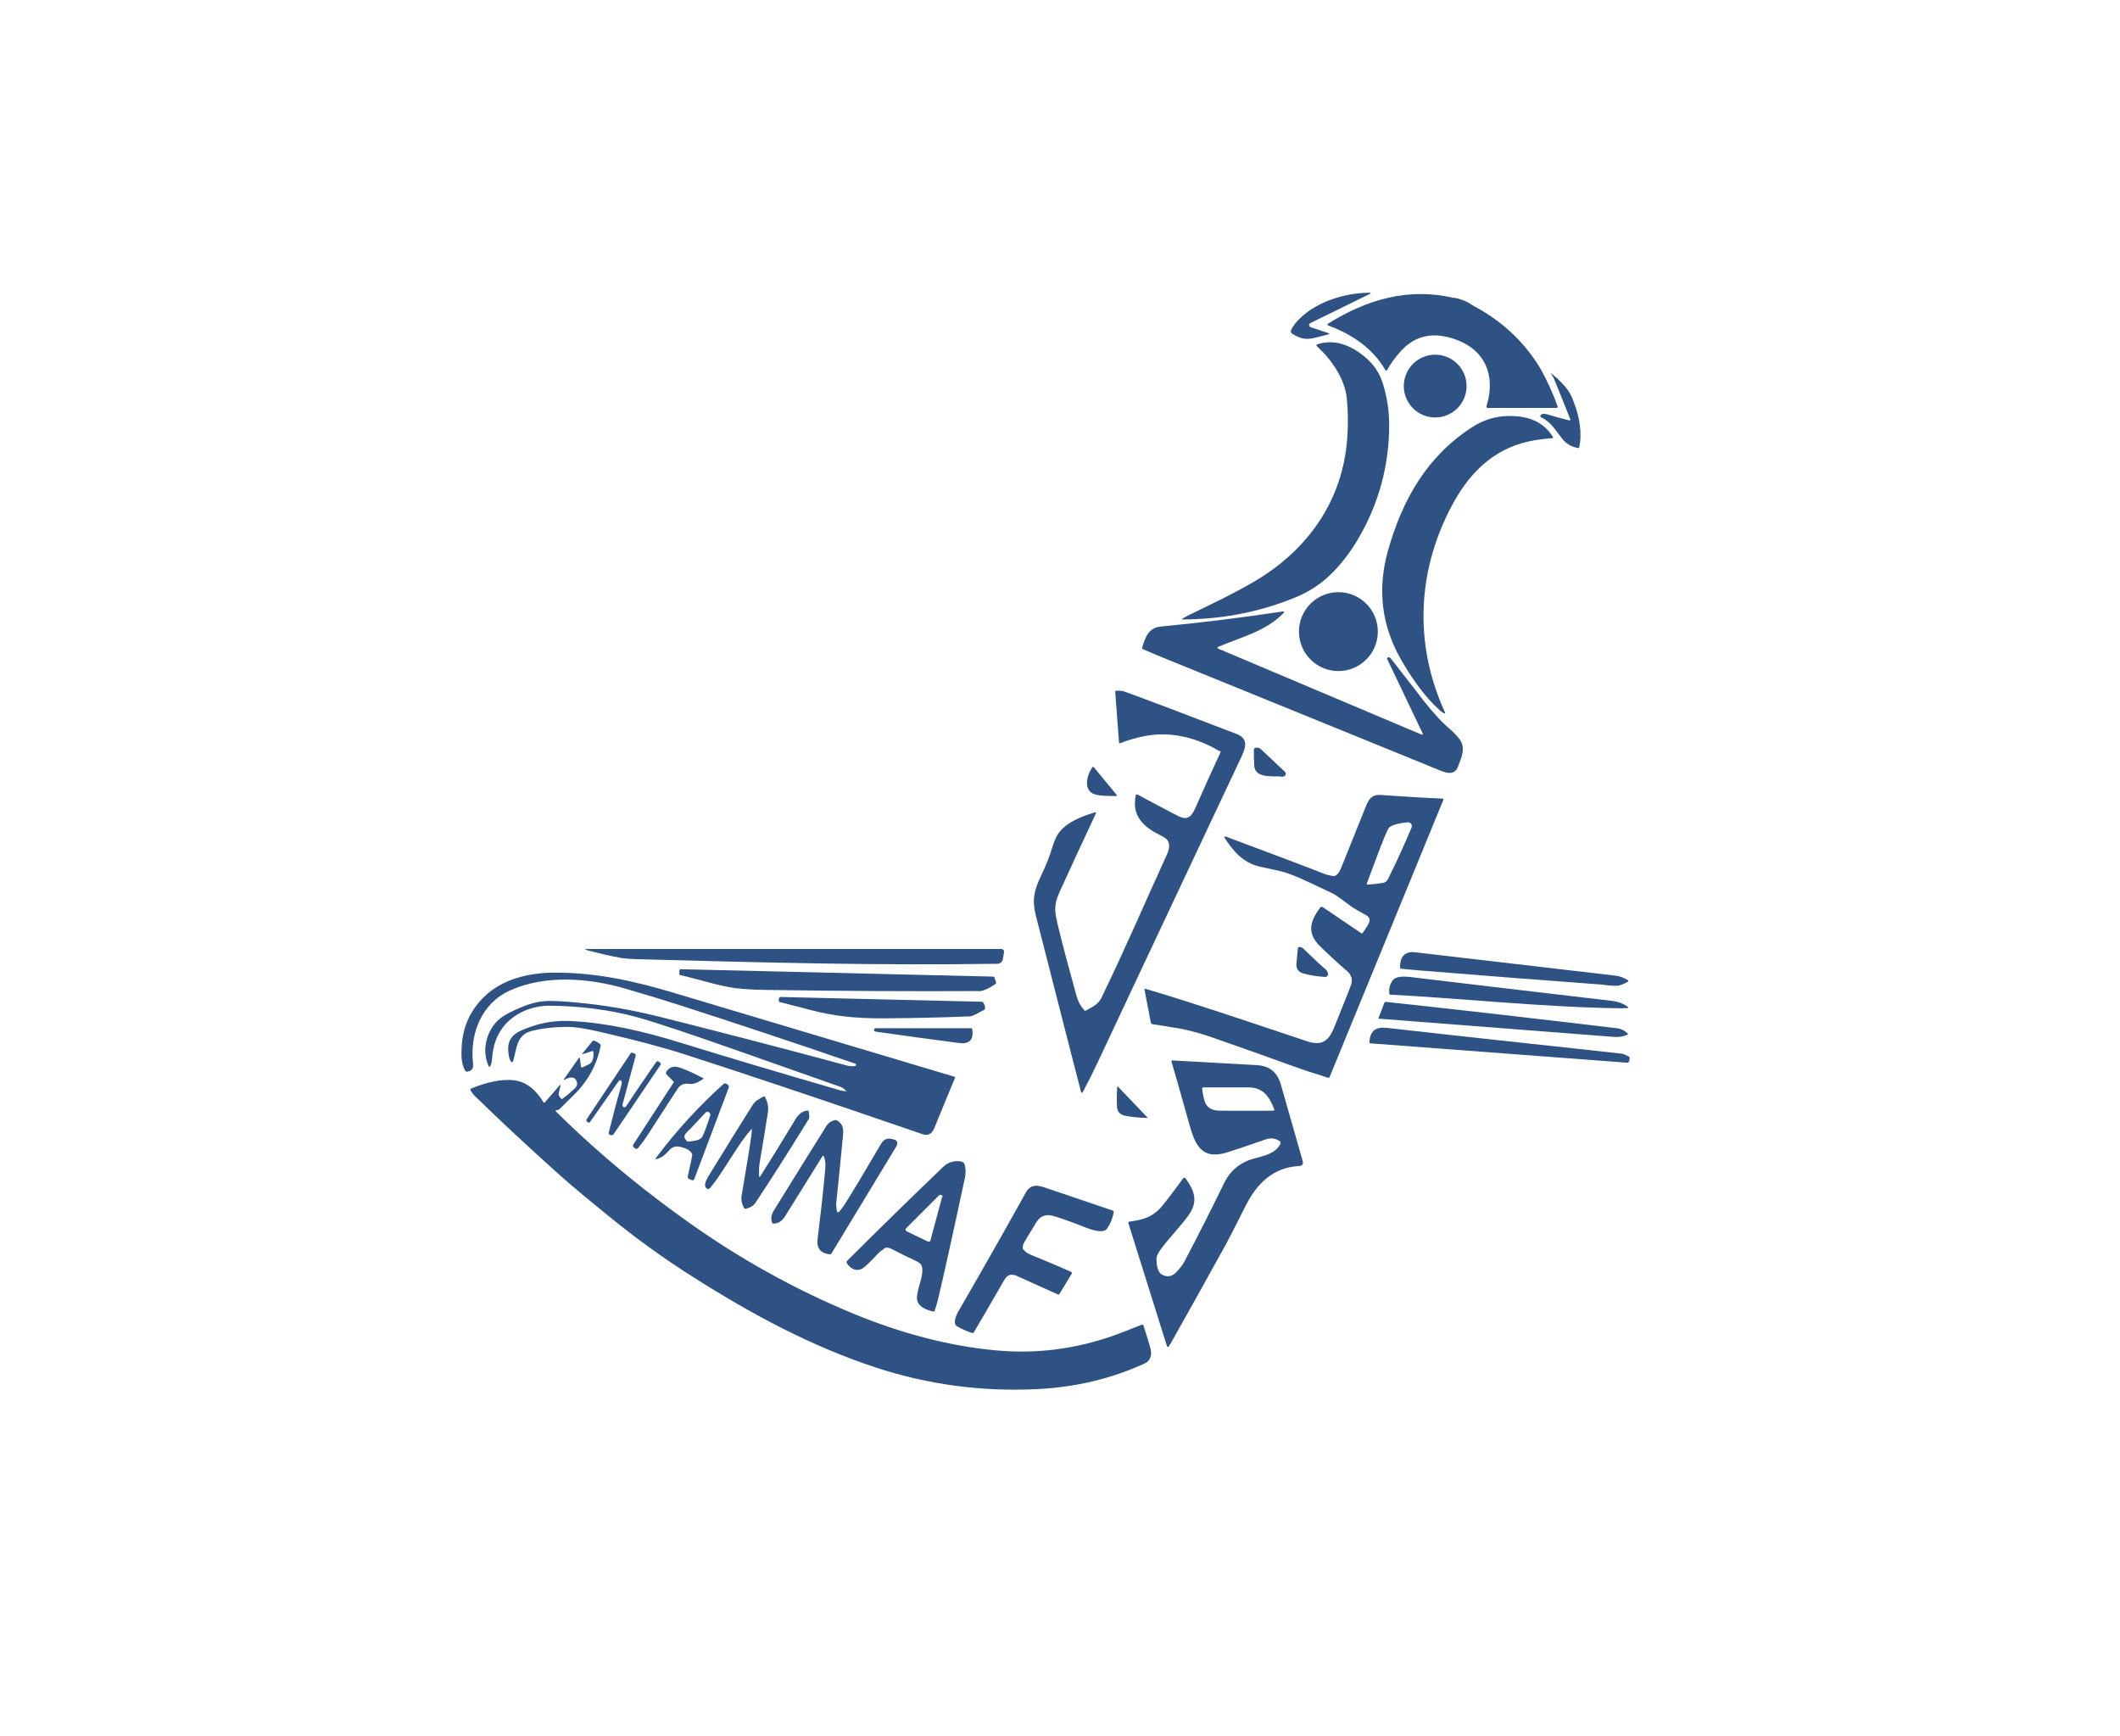 <?xml version="1.0" encoding="UTF-8"?>
<svg id="Layer_1" data-name="Layer 1" xmlns="http://www.w3.org/2000/svg" version="1.1" viewBox="0 0 1290 1056">
  <defs>
    <style>
      .cls-1 {
        fill: #2f5284;
        stroke-width: 0px;
      }
    </style>
  </defs>
  <path class="cls-1" d="M884.7,181.1c4.2.8,7.8,2.2,10.6,4.2s26.2,12.1,42.3,39.4c4.1,7.5,7.5,15,10.2,22.5.1.4,0,.8-.5,1,0,0-.2,0-.3,0h-41.8c-.4,0-.7-.3-.7-.7,0,0,0-.1,0-.2,6.3-20.8-2.2-36.8-23.2-42.1-11.8-3-21.6,0-29.6,9.2-3.1,3.6-5.7,7.1-7.6,10.7-.2.3-.6.4-.9.3-.1,0-.2-.1-.2-.2-7.6-13.3-20.6-22-34.9-27.2-.3-.1-.4-.4-.3-.7,0-.1.1-.2.2-.3,23.5-14.7,49-22.3,76.6-15.7Z"/>
  <path class="cls-1" d="M957.9,245.4c3.1,7.9,5,18.4,3,26.8,0,.3-.3.5-.6.4-4.1-.7-7.4-2.6-9.9-5.9-4.7-6.1-7-10.1-12.7-12.8-.3-.1-.5-.5-.4-.9.7-2,3.9-1,5.2-.6,3.7,1.1,7.8,2.3,12.4,3.4.3,0,.6,0,.6-.4,0-.1,0-.2,0-.3-3.6-9-6.8-17.2-9.8-24.4-.2-.6-1-1.9-2.2-3.8,2.7,2,5.6,4.6,8.4,7.8,2.8,3.2,4.8,6.7,5.9,10.6Z"/>
  <path class="cls-1" d="M797.1,198.8c.1.1.3.3.5.3l10.5,3.5c1,.3,1,.6,0,.9-4.9,1.3-7.7,2-8.7,2.2-5.4,1.2-8.6.1-13-2.6-.9-.5-1.2-1.6-.7-2.5,1.1-2.2,2.7-4.3,4.8-6.4,10.7-10.8,27.8-15.9,42.5-16.1,1.4,0,1.5.3.2.9-18.6,9.1-30.5,14.9-35.7,17.5-1.1.6-1.3,1.3-.4,2.3Z"/>
  <path class="cls-1" d="M804.4,213.8c-.3-.4-1.4-1.5-3.2-3.3-.2-.2-.2-.6,0-.8,0,0,.1,0,.2-.1,10.7-3.8,21.2.8,29.5,7.9,5,4.2,8.5,9.4,10.4,15.4,2.7,8.4,4,16.9,4,25.6,0,25-6.4,48.2-19,69.6-4.2,7.1-9,13.6-14.4,19.2-7.5,7.9-15.5,13-25.4,16.9-21.4,8.5-43.5,12.6-66.7,12.7-.7,0-.8-.2-.2-.6.8-.5,1.7-1,2.7-1.5,17.8-8.7,26.7-12.8,40.1-20.5,32.9-19,54.7-49.3,57.4-87.9.6-8.3.5-16.4-.3-24.1-1.1-10.7-7.8-21.2-15.2-28.8Z"/>
  <circle class="cls-1" cx="873.3" cy="234.9" r="19.1"/>
  <path class="cls-1" d="M875.8,431.9c-9.3-8.4-17.2-19.9-23.7-31.3-11.5-20.5-14-42.3-7.6-65.3,8.7-31.1,23.7-57.5,51-75.2,7-4.6,14.2-6.8,22.2-7,11.2-.2,21.3,2.9,27.3,12.9.1.2,0,.5-.2.6,0,0-.1,0-.2,0-5.4.4-10.4,1.1-14.9,2.1-20.4,4.6-34.7,18.3-44.8,36.3-22.6,40.4-25,86.3-5.7,128.3.4.8.1,1-.7.6-.8-.4-1.7-1.1-2.8-2Z"/>
  <circle class="cls-1" cx="814.4" cy="384.3" r="24"/>
  <path class="cls-1" d="M865.4,446.8c.1,0,.3,0,.4-.1,0,0,0-.1,0-.2l-21.7-45.5c-.2-.4,0-.8.3-1,0,0,0,0,.1,0,.7-.2,1.4,0,2,.9,12.1,15.5,18.7,24,19.8,25.5,6,7.6,11.7,13.8,17.3,18.4.8.7,2.1,2.1,4,4.3,4.7,5.5,1.8,11.4-.4,17.3-2,5.2-6.5,4.2-10.4,2.6-19.7-8-77.4-31.6-173.4-70.6-1.7-.7-4.3-1.8-7.9-3.4-.4-.2-.6-.6-.5-1,1.9-6.2,3.8-12.1,11.4-12.8,22.3-2.1,46.9-5.1,73.8-9.1,1.3-.2,1.5.2.6,1.1-10.6,10.9-25.4,14.4-39.2,20.2-1.1.4-1.1.9,0,1.4l124,52.4Z"/>
  <path class="cls-1" d="M742,457c-13.2-7.9-28.7-12-44-9.4-5.7,1-11.2,2.5-16.4,4.6-.3.1-.6,0-.7-.3,0,0,0-.1,0-.2l-2.3-30.8c0-.4.1-.6.5-.6,2.2-.1,4,0,5.2.5,13.8,5,36.5,13.6,68.2,25.8,7.7,3,5.2,9,2.6,14.5-51.6,109.5-80.5,171-86.7,184.3-2.8,6-5.9,12.2-9.4,18.8-.6,1-1,1-1.3-.2-3.4-13.2-12.6-48.8-27.4-106.9-2.4-9.6-1.1-15.3,3.2-24.3,2.9-6.1,5.2-11.8,6.8-17.2,1.3-4.2,2.7-7.3,4.2-9.2,5.2-6.6,14-9.7,21.9-12.2.2,0,.4,0,.5.3,0,0,0,.2,0,.3-8.4,17.9-15.9,34.1-22.5,48.7-3.1,6.9-2.7,11.3-.8,19.1,3.2,13.2,7.1,27.7,11.5,43.5.9,3.3,2.6,6.3,4.9,8.8.2.2.4.2.6,0,3.6-2,7.6-3.6,9.6-7.8,14.3-29.4,26.8-58.6,40-87.5,1.2-2.6,1.9-6,.1-8.5-.6-.8-2-1.8-4.3-2.9-10.2-5.1-17.5-11.6-14.9-24.3,0-.4.4-.6.8-.5,0,0,.1,0,.2,0,9.6,5.2,17.8,9.5,24.8,13.1,6.5,3.4,8.7-.8,11.1-6.3,4.6-10.6,9.5-21.4,14.6-32.3.2-.4,0-.9-.3-1.1Z"/>
  <path class="cls-1" d="M779,472.4c-6.1-.1-15.4.8-15.8-6.6-.2-3.7-.3-6.9-.2-9.6,0-.7.3-1.1,1-1.2,1.2-.3,2.3,0,3.3.9.4.3,5.2,4.9,14.6,13.7.7.6.7,1.7,0,2.4-.3.3-.6.4-1,.5-.3,0-.9,0-1.9,0Z"/>
  <path class="cls-1" d="M679.6,483.9c0,.1,0,.3,0,.4,0,0-.1,0-.2,0-5.1.1-9.2-.1-12.2-.7-8.7-1.9-5.9-11.9-2.5-16.8.1-.2.4-.3.7-.1,0,0,0,0,.1,0l14.1,17.1Z"/>
  <path class="cls-1" d="M829,567.7c.6-.5,1.7-2.2,3.4-5,1.6-2.6,1.2-4.5-1-5.8-3.4-1.9-6.9-3.6-10.3-6.2-5.3-4-8.7-6.4-10.2-7.1-11.3-5.4-17.6-8.3-19-8.9-5.7-2.5-9.9-4-12.6-4.6-5.9-1.3-10.2-2.3-13.1-2.9-10-2.4-15.8-9.4-21.1-17.5-.2-.2,0-.6.1-.7,0,0,.2,0,.2,0,.1,0,.3,0,.5,0,31,11.6,50.6,19,58.9,22.3,2.7,1.1,4.9,1.6,6.7,1.7,2.5,0,4-3.6,4.8-5.5,4.1-10.1,9-22.3,14.7-36.6,1.9-4.9,3.9-7.6,9.3-7.2,12.9.9,25.4,1.7,37.5,2.2.3,0,.5.2.5.5,0,0,0,.1,0,.2l-69.2,168.6c-.2.5-.7.7-1.2.5-5.2-1.8-11.3-3.5-16.3-5.3-24-8.6-42.1-15.1-54.3-19.3-5.7-2-13.6-4.3-20.6-5.5-7.3-1.2-12.5-2-15.6-2.5-.4,0-.7-.4-.8-.8l-3.9-20.2c0-.2.1-.4.3-.5,0,0,.1,0,.2,0,32.2,9.6,56.6,18,98.6,32,9,3,13.1-.5,16.3-8.4,5.5-13.7,9-22.3,10.3-26,1.1-3.1.3-5.9-2.4-8.3-6.1-5.3-11.6-10.4-16.5-15.2-8.2-8.1-6-15.1,0-23.4.4-.6,1.2-.7,1.8-.3l23.3,15.8c.2.2.5.1.8,0ZM840.6,513.8c-4,10.9-6.8,17.8-8.9,23.8,0,.2,0,.5.3.6,0,0,.1,0,.2,0,3.6-.2,6.7-.6,9.3-1,1.4-.3,2.4-1,3-2.2,5-10,9.8-20.5,14.4-31.4.5-1.2,0-2.6-1.2-3.1-.4-.2-.7-.2-1.1-.2-3.2.3-10.4,1.2-11.9,4-1,2-2.4,5.1-4,9.5Z"/>
  <path class="cls-1" d="M805.9,589.2c1.1.8,1.8,1.7,2.1,2.8.3,1-.2,2.1-1.2,2.4-.2,0-.5.1-.7,0-4.7-.3-9-1-13-2.1-3.2-.9-4.6-3-4.2-6.3,0-.4.3-3.3.8-8.8,0-.5.5-1,1-1,.9,0,1.7.3,2.4,1,7.5,7.3,11.8,11.2,12.7,11.9Z"/>
  <path class="cls-1" d="M377.4,582.7c-5.7-.9-13.3-2.8-19.3-4.3-2.7-.7-2.7-1,.1-1h250.8c1.5,0,2.1.8,1.9,2.2l-.7,4.1c-.3,1.5-1.6,2.7-3.2,2.7-74.8,1.1-141.1-.7-219.3-2.8-4.1-.1-7.6-.4-10.3-.8Z"/>
  <path class="cls-1" d="M852.5,589.3c-.4,0-.6-.3-.6-.7,0-6.1,2.5-10,9.2-9.2,25,2.9,65.6,7.7,121.7,14.2,2.8.3,5.4,1.3,7.8,2.8.2.1.3.4.2.7,0,0,0,.1-.2.2-1.5.9-3.1,1.6-4.9,2.2-2.7.8-9.7-.3-11.8-.5-36.9-2.7-73.8-5.6-110.7-8.6-3.8-.3-7.3-.7-10.6-1Z"/>
  <path class="cls-1" d="M595.3,603c-42.4.2-84.1,0-129.4-.7-7.5-.1-13.7-.5-18.6-1.1-9.9-1.3-23.5-5.7-33.3-7.9-.4,0-.6-.3-.6-.7v-2.3c0-.4.3-.6.7-.6l190.2,4.5c.5,0,.8.2.9.7l.9,2.8c.1.3,0,.7-.3.9-4.2,3-7.7,4.5-10.5,4.5Z"/>
  <path class="cls-1" d="M515,664.1c-.9-1.3-2-2.2-3.3-2.7-2.7-1-23.1-8.1-61-21.5-31.5-11.1-52.5-18.1-63.1-21-17.1-4.8-36.7-6.9-53.9-7-3,0-6.3.5-10,1.5-13.2,3.8-22.1,13.6-23.9,27.2-.5,4.1-.5,6.8-1.7,8.4-.1.2-.4.2-.6,0,0,0-.1-.1-.1-.2-4.7-9.9-1.2-22.6,7-29.2,2.5-2,6.9-4.3,13.1-6.9,5-2.1,9.9-3.3,14.5-3.6,3.7-.2,10.1,0,19.1.9,16.5,1.5,33.2,4.4,50.1,8.6,37.4,9.4,75.6,19.3,114.5,29.8,1.2.3,2.6.4,4.2.3.3,0,.6-.1.8-.4.1-.1.2-.2.2-.4,0-.4,0-.6-.4-.7-37.5-12.9-73.4-24.8-107.5-35.8-7.7-2.5-18.5-5.8-32.6-9.9-22.3-6.5-48.6-8.5-70,1.1-17.3,7.8-24.5,26-22.6,44,.3,3-.1,4.7-3.2,5.4-.7.2-1.4-.2-1.7-.8-2.2-4.4-2.3-8.6-2-14,.6-12.3,5.2-22.6,14-31,10.7-10.3,26.5-14.3,41.8-14.4,25.2-.2,48.6,4.9,72.7,12.1,15.2,4.5,72.3,21.6,171.3,51.2.3,0,.5.4.4.7,0,0,0,0,0,0-4.2,10.3-8.5,20.5-12.7,30.8-1.4,3.5-3.9,4.6-7.3,3.4-61.9-21.3-110.1-37.4-144.5-48.5-13-4.2-30-8.7-51.2-13.6-9-2.1-15.6-3.1-19.8-3.1-8.5,0-15.9.9-22.2,2.5-9,2.4-8.9,10.2-11,17.7-.5,1.7-1.1,1.8-1.9.2-.5-1-.9-2.5-1.1-4.4-1.4-10.3,5.1-13.2,13.9-16.2,8.1-2.8,15.9-3.8,24.9-3.3,21.9,1.1,44,6.4,64.5,12.7,31.7,9.8,64.4,19.5,98.2,29.3,1.3.4,2.8.6,4.3.7.4,0,.4-.1.2-.4Z"/>
  <path class="cls-1" d="M987,613.5c-46.6-.5-100.5-6.3-141-8.3-.4,0-.6-.2-.6-.6-.4-3.2.4-5.9,2.2-8.3,1.7-2.2,6.4-2.3,10-1.9,23.3,2.8,64.4,7.7,123.5,14.6,3.4.4,6.4,1.5,9,3.3,1,.7.9,1-.3,1.1-.5,0-1.4,0-2.7,0Z"/>
  <path class="cls-1" d="M598.3,614.7c-3.3,1.7-6.1,3.6-8.2,3.7-17.3.7-35,1.1-53,1.2-15.6,0-29-1.1-44.4-5.2-5.3-1.4-11.4-3-18.2-4.7-.4,0-.6-.3-.6-.7-.1-.7,0-1.4.3-2,.2-.3.4-.4.8-.4l122.5,2.9c.3,0,.6.2.8.5.8,1.2,2,3.9.1,4.8Z"/>
  <path class="cls-1" d="M990.4,628.7c.3.3.3.6-.1.8-4.2,1.9-6.7,1.5-12,1.1-70.7-5.5-117.1-9.1-139.2-10.8-.2,0-.3-.2-.3-.3,0,0,0,0,0,0l3.5-9.2c.2-.5.6-.7,1.1-.7,43.9,4.7,90.9,10.1,141.1,16.1,2.1.3,4,1.3,5.9,3.1Z"/>
  <path class="cls-1" d="M843.9,625.4c55.2,6.3,112.3,12.2,142.8,15.7.9,0,2.3.7,4.4,1.7.3.1.5.4.5.8,0,1-.1,1.7-.4,2.3-.2.5-.6.7-1.1.7l-156.3-11.8c-.3,0-.6-.3-.5-.6.3-7.1,3.8-9.5,10.7-8.8Z"/>
  <path class="cls-1" d="M532.9,627.7c-.8-.1-1.1-.5-1-1.1h0c0-.7.3-1,.9-1h58.2c.3,0,.6.2.6.5,1,6.2-1.5,9.4-8.1,8.5-15.5-2-32.4-4.3-50.6-6.9Z"/>
  <path class="cls-1" d="M338.1,676.1c19.3,19.1,39.9,36.9,61.7,53.5,5.3,4,10.6,8,16.1,11.9,32.8,23.7,67.5,43,103.9,58,27.5,11.3,56.6,19.4,86,22.1,24.4,2.3,48.4-.7,71.9-9,4.5-1.6,10.1-3.8,17-6.6.4-.2,1,0,1.1.5,0,0,0,0,0,0,2.1,6.6,3.4,10.8,3.9,12.6.7,2.5.9,4.4.6,5.7-.5,2.3-1.8,3.9-3.8,4.8-20.3,9.3-42.2,14.5-65.7,15.6-33.4,1.6-65.9-2.7-97.4-13-39.5-12.9-75.9-32.5-111.5-55.1-18.1-11.4-35.3-23.9-51.8-37.4-8.2-6.7-20.5-16.6-29.7-24.9-19.4-17.4-36.6-33.4-51.6-48.1-.9-.9-1.7-2-2.5-3.3-.3-.5-.2-.8.4-1.1,8.2-3.4,17.8-6,26.2-5,8,1,13.8,6.7,17.8,13.4.1.2.4.3.6.2,0,0,0,0,.1,0l9-10.4c.6-.7.8-.6.6.3-.4,1.9-.7,3.2-.9,3.9-.5,2.1.3,2.5,1.4,3.8.2.2.6.3.8,0,2.2-1.6,4.6-3.6,7.2-6,1.3-1.2,2-2.5,1.5-4.2-1.2-4-4.8-2.8-7.6-1.3-.5.3-.6.2-.3-.3l9-12.8c.4-.6.7-.5.8.2l.6,4.7c0,.6.4.8,1,.6.7-.3,1.9-.9,3.8-1.8,2.8-1.4,2.9-4.7,2.8-7.5,0-.3-.3-.6-.6-.6,0,0,0,0-.1,0l-5.9,1.9c-.5.1-.5,0-.2-.3l6.2-7.6c.2-.3.5-.4.9-.3,1.4.4,2.6,1.1,3.8,2.2.3.3.4.6.3,1-2.3,11.3-7.6,21.2-16,29.5-3.1,3.1-6.1,6-8.9,8.8-.6.6-1.2.8-2,.7-.6,0-.6,0-.2.5Z"/>
  <path class="cls-1" d="M378.4,658.8c-.4-2-1.1-2.1-2.3-.5l-17.1,24.4c-.3.4-.9.5-1.3.2l-.2-.2c-.8-.5-.9-1.2-.4-1.9l26.7-40c.2-.3.4-.4.7-.3l1.4.4c.7.2,1.1.9.9,1.5,0,0,0,0,0,0l-8,29.6c-.1.6,0,1.1.5,1.5.7.4,1.3.2,1.9-.7,3.1-4.8,9.1-13.7,18-26.5.5-.7,1-.8,1.7-.3l.6.4c.7.5.8,1,.3,1.7l-28.5,42.1c-.2.3-.5.4-.8.5-.5,0-1,0-1.5-.3-.5-.3-.7-.7-.6-1.3,2.9-11.5,5.3-20.6,7.2-27,.5-1.8.8-2.9.7-3.4Z"/>
  <path class="cls-1" d="M779.1,695.3c.1-.3,0-.6-.2-.8-2.6-1.9-5.5-2.4-8.8-1.2-11.2,3.9-19.1,6.5-23.5,7.9-15.9,4.9-19.6-5.3-23.1-17.8-4.5-16.1-8-28.6-10.7-37.6,0-.2,0-.5.3-.6,0,0,.1,0,.2,0,25.4,1.4,42.7,2.4,51.7,2.9,7.4.4,12.2,4.3,14.3,11.5,1.5,5.1,5.9,20.6,13.3,46.5.7,2.5-.3,3.3-2.6,3.4-15.3.9-25.1,10.6-31.8,23.7-3.2,6.2-8.4,16.8-12.2,23.8-10.3,18.7-21,38-32.2,57.8-.7,1.3-1.6,2.8-2.6,4.4-.2.3-.6.4-.8.2-.1,0-.2-.2-.3-.3l-23.5-74.9c-.1-.4,0-.8.5-.9,0,0,0,0,.1,0,4.6-.6,9.7-1.6,13.6-4,4.5-2.7,6.5-5.6,10.6-10.9,2.9-3.8,5.7-7.5,8.4-11.3.3-.5.9-.6,1.4-.3,0,0,.2.2.3.3,5.2,7.3,7.7,13.6,2,21.9-4.5,6.6-11.8,13.7-17.3,21.3-1.7,2.3-2.5,4.1-2.5,5.6,0,3,.4,8.1,3.5,9.7,3.2,1.6,6,1.1,8.5-1.5,2.3-2.4,4-4.6,5-6.5,8.3-15.8,16.3-31.6,24.1-47.6,3.8-7.8,9.9-12.9,18.4-15.1,6.6-1.8,13.3-3.2,16.1-9.3ZM775.3,674.8c-2.9-7.6-6.8-13.2-15.7-13.2s-16.5,0-27.4,0c-.4,0-.7.3-.7.7,0,0,0,0,0,0,.3,3.2.9,6,1.8,8.4,1.5,4.1,5.4,5.1,9.5,5.1,11.2,0,21.8.1,31.7,0,.8,0,1.1-.4.8-1.1Z"/>
  <path class="cls-1" d="M410.1,658.3l-4.4-4.4c-.5-.5-.6-1.3-.2-1.9,3.4-4.9,7.8-2.7,12.8-.6,3.4,1.4,6.6,3,9.6,4.6.2,0,.2.3.1.4,0,0,0,0-.1.1-3.1,1.9-5.3,3.5-9.2,2.9-2.4-.4-5.1.9-6.2,2.8-6.1,9.4-12.4,19-18.7,28.8-1.8,2.8-3.7,5.3-5.5,7.5-.4.5-1.2.7-1.8.3-1.3-.8-1.7-1.6-1-2.6,1.2-1.8,9.4-14.4,24.6-37.9,0,0,0-.1,0-.1Z"/>
  <path class="cls-1" d="M421.3,702.8c-.7-3.4-5.7-4.8-8.7-5.2-2.1-.3-4.2.8-5.6,2.5-2.1,2.5-4.4,4.2-7,5-1.2.4-1.4.1-.6-.9,12.2-16.3,25.9-31.2,41-44.8.3-.2.6-.3.9-.2.9.2,1.6.7,2.1,1.5.2.3.2.6.1.9l-21,55.7c-.3.8-.8,1-1.6.7l-1.5-.6c-.6-.2-1-.9-.9-1.6,1.9-8.3,2.7-12.6,2.7-13ZM419.3,687.5c-2.2,2.3-4.4,3.8-1.3,6.8.2.2.6.3.9.3,3.4-.5,7.2-.6,8.5-3.1,1.2-2.3,2.7-6.5,4.7-12.6.3-.8,0-1.5-.5-2-.7-.6-1.7-.6-2.3.1-4.6,4.9-7.9,8.4-9.9,10.5Z"/>
  <path class="cls-1" d="M680.4,661.3l17.7,18.5c.1.1.1.3,0,.4,0,0-.1,0-.2,0-4.9-.1-9.3-.6-13.1-1.3-3.1-.6-4.8-2.3-5.1-5.2-.2-2.9-.2-7,.1-12.3,0-.2.2-.3.3-.3,0,0,.2,0,.2,0Z"/>
  <path class="cls-1" d="M457.7,687.3c0-.2-.2-.3-.3-.3,0,0-.1,0-.2,0-6,7-9.8,13.4-17.5,25.3-2.6,4-5.1,7.5-7.6,10.5-.7.8-1.4.9-2.2.2-2.6-2,1.3-7.5,2.5-9.5,9.6-15.7,18.1-29.3,25.4-40.9,2-3.2,4.1-3.8,6.7-5.4.4-.2.8-.1,1,.2,0,0,0,0,0,0,1.6,3.3,2.3,5.8,1.7,9.8-1.6,10.2-3.2,20-4.8,29.4-.6,3.2-.6,5.8-.5,8.8,0,.9.3,1,.8.2,6.8-10.7,13.9-22.3,21.4-34.7,2-3.3,4.5-5,7.4-5.2.4,0,.6.2.6.5.4,2.5.5,4.1,0,4.7-13.5,21.9-24.4,38.9-32.6,51.2-1,1.5-2.9,2.7-5.8,3.4-.3,0-.6,0-.8-.3-1.5-2.6-2.1-5.2-1.6-7.9,3-17.7,5.1-30.3,6.1-38,.1-.8.1-1.6,0-2.2Z"/>
  <path class="cls-1" d="M501.3,703.5c-.1-.2-.4-.4-.6-.3,0,0-.2.1-.2.2-10.6,17-18.1,29.2-22.7,36.5-1.9,3.1-4.3,4.6-7.2,4.6-.3,0-.6-.1-.7-.4-1-2.3-.7-4.9,1-7.6,15.7-25.4,26.4-42.6,32-51.5,1.2-1.8,2.9-3,5.2-3.5.3,0,.7,0,1,.1,3.5,1.8,4.3,4.8,3.9,8.8-1.1,12-2.5,25.7-4.1,41.1-.2,1.7,0,3.5.4,5.6,0,.4.4.6.8.5.1,0,.3-.1.4-.2,1.5-1.8,2.6-3.2,3.2-4.1,6-9.6,13.5-22.1,22.5-37.5,1.5-2.5,3.7-3.5,6.5-2.8l.8.2c2.6.6,3.2,2.1,1.8,4.5l-39.5,65.2c-.2.3-.4.4-.7.3-5.8-.6-8.3-3.7-7.6-9.4,1.6-12.9,3.1-25.8,4.3-38.8.5-5,.9-7.8-.5-11.4Z"/>
  <path class="cls-1" d="M537.8,759.9c-1.5,1-2.5,1.8-3.1,2.4-4.6,4.9-7.7,7.9-9.2,9-3.9,2.9-8,.8-10.1-2.6-.4-.6-.3-1.2.2-1.7,20.9-20.8,40.3-39.8,58.2-56.9,3-2.9,6.5-4,10.6-3.5,1.5.2,2.3.9,2.6,2,.7,2.7.7,5.3.2,7.8-7.9,36.9-13.4,61.5-16.3,73.7-.6,2.6-1.4,5.1-2.2,7.5,0,.3-.4.4-.7.4-4.2-1-9.1-2.6-10-7.3-.2-1.3.1-3.8,1.1-7.4,1.1-4.3,3.3-10.4,1.4-13.8-.5-.8-1.8-1.7-4-2.7-4.2-1.9-8.8-4.2-13.8-6.8-1.6-.8-3.4-1.4-5.1-.2ZM573.5,728.5c.2-.6-.2-1.3-.9-1.5-.4-.1-.9,0-1.2.3l-20,20c-.5.5-.5,1.2,0,1.7,0,0,.2.2.3.2l12.9,6.2c.6.3,1.3,0,1.6-.6,0,0,0-.1,0-.2l7-26.1Z"/>
  <path class="cls-1" d="M622.7,760.2c1.1,1.4,2.5,2.4,4.4,3.2,9.1,3.7,17.4,7.2,24.7,10.5.4.2.5.6.4,1,0,0,0,0,0,0l-7.6,12.5c-.2.3-.5.4-.8.2-8.4-3.7-16.7-7.5-25.1-11.3-3.3-1.5-5.8-.7-7.6,2.5-8.3,14.4-14.5,25-18.5,31.8-.2.4-.7.6-1.2.4-3.3-1.1-6.3-2.4-9-4-2.9-1.7-.5-6.9.7-9,13.9-24,27.6-48.1,41.1-72.4,3.4-6.1,8.4-4.2,14.4-2.1,16.2,5.5,29.1,9.9,38.6,13.1.3.1.5.4.5.8-.7,4-2.1,7.4-4.2,10.3-2,2.9-9.2.6-12.3-.6-10.4-4.1-17.5-6.6-21.2-7.5-2.1-.5-4-.3-5.9.6-1.3.7-2.6,2-3.8,4-3.2,5.2-5.6,9.1-7.1,11.8-.5.8-.8,1.9-.9,3.2,0,.4,0,.7.3.9Z"/>
</svg>